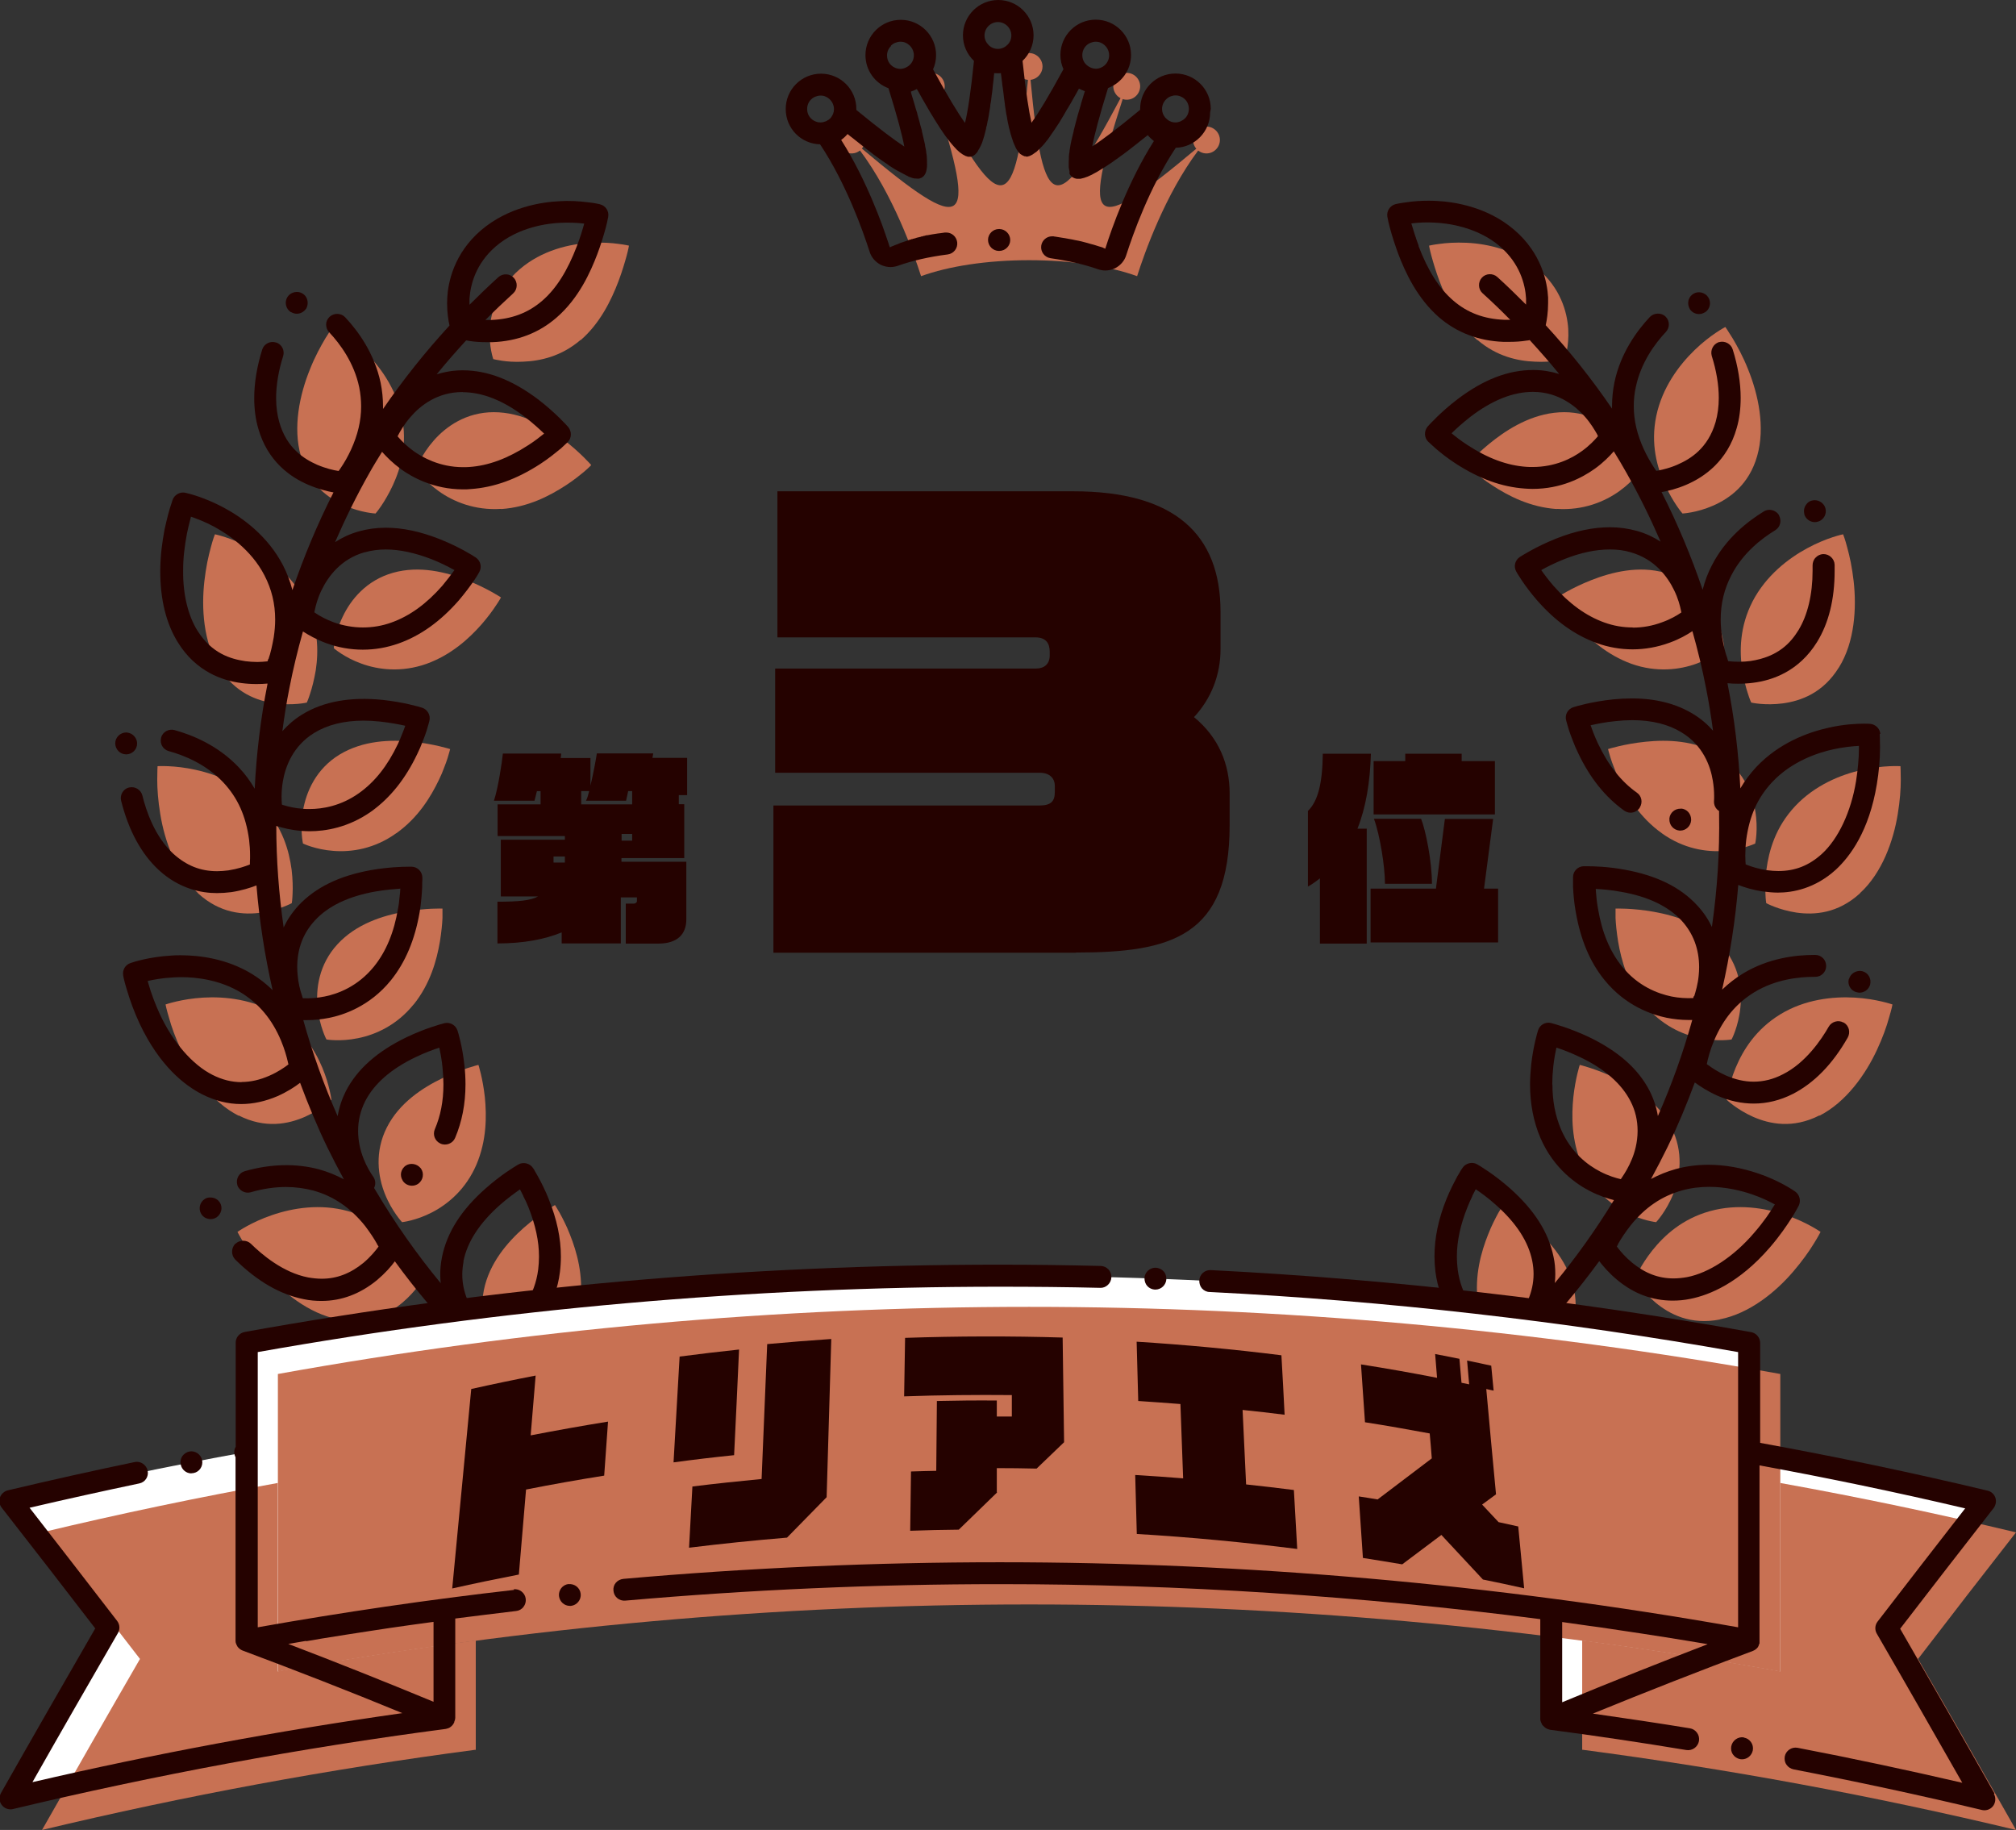 <?xml version="1.0" encoding="UTF-8"?><svg id="_イヤー_2" xmlns="http://www.w3.org/2000/svg" viewBox="0 0 126.16 114.5"><rect x="0" y="0" width="126.16" height="114.5" fill="#333333" stroke="none"/><defs><style>.cls-1{fill:#fff;}.cls-2{fill:#250200;}.cls-3{fill:#c87153;}</style></defs><g id="_ザイン"><g><g><path class="cls-2" d="M42.48,49.76v.56h.34v3.37h-3.93v.23h4.06v3.6c0,.94-.56,1.52-1.76,1.52h-2.03v-2.5h.48c.14,0,.22-.08,.22-.15v-.24h-1.01v2.88h-3.7v-.69c-1.05,.43-2.37,.69-4.02,.69v-2.61c1.35,0,2.09-.08,2.54-.33h-2.33v-3.55h4.01v-.23h-4.21v-1.98h2.69v-.83h-.23l-.15,.6h-2.54c.27-.8,.51-2.46,.56-2.95h3.65l-.03,.28h1.86v1.73c.19-.79,.36-1.73,.4-2.02h3.53l-.05,.28h2.17v2.33h-.52Zm-7.13,3.83h-.71v.38h.71v-.38Zm4.22-4.09h-.26l-.13,.6h-2.51c.08-.14,.14-.36,.2-.6h-.5v.83h3.19v-.83Zm-.01,2.68h-.66v.42h.66v-.42Z"/><path class="cls-2" d="M67.31,59.61h-18.91v-9.21h16.65c.74,0,.96-.28,.96-.85v-.39c0-.39-.25-.81-.96-.81h-16.54v-6.52h16.33c.5,0,.85-.28,.85-.81v-.25c0-.53-.25-.89-.89-.89h-16.15v-9.14h18.52c6.34,0,9.21,2.69,9.21,7.54v2.34c0,1.59-.57,3.08-1.66,4.25,1.56,1.28,2.23,2.97,2.23,4.78v1.98c0,6.98-3.65,7.97-9.63,7.97Z"/><path class="cls-2" d="M84.94,51.85h.59v7.19h-2.93v-4.08c-.23,.18-.47,.36-.75,.51v-4.73c.61-.59,.91-1.68,.93-3.58h3.01c-.05,1.79-.31,3.35-.84,4.69Zm.83,7.12v-3.37h4.09l.56-4.36h3.02l-.57,4.36h.88v3.37h-7.99Zm.19-8.01v-3.34h1.98v-.46h3.53v.46h2.08v3.34h-7.59Zm.71,4.34c0-1.07-.31-3.04-.69-4.07h2.95c.29,.73,.68,2.65,.68,4.07h-2.93Z"/></g><g><g><g><path class="cls-3" d="M92.45,21.28c-1.2-1.04-1.91-2.48-2.37-3.7-.23-.61-.39-1.16-.5-1.56-.11-.4-.15-.65-.15-.65,0,0,.24-.06,.66-.11,.41-.06,1-.1,1.68-.07,1.36,.06,3.12,.47,4.5,1.66,1.38,1.19,1.8,2.65,1.87,3.74,.06,1.11-.22,1.88-.22,1.88,0,0-.2,.05-.53,.1-.33,.05-.8,.09-1.33,.06-1.08-.04-2.4-.33-3.6-1.36Z"/><g><path class="cls-3" d="M92.48,81.45c-.21-1.64,.21-3.12,.65-4.22,.11-.28,.22-.53,.33-.75,.11-.22,.21-.42,.3-.58l.22-.37,.08-.13s.91,.51,1.94,1.41c1.03,.91,2.17,2.22,2.51,3.91,.34,1.7-.3,3.11-1.02,4.05-.36,.47-.74,.82-1.02,1.06-.29,.23-.48,.35-.48,.35,0,0-.81-.32-1.63-1.09-.83-.77-1.65-1.98-1.86-3.62Z"/><path class="cls-3" d="M98.18,93.1c1.86,.15,3.81-.69,5.23-1.63,.71-.47,1.29-.94,1.69-1.31,.4-.36,.63-.61,.63-.61,0,0-.66-.82-1.79-1.6-1.13-.79-2.72-1.53-4.51-1.54-1.8-.01-3.16,.68-4.14,1.38-.49,.34-.87,.71-1.13,.97-.26,.27-.4,.45-.4,.45,0,0,.21,.85,.85,1.78,.64,.92,1.72,1.95,3.58,2.1Z"/></g><g><path class="cls-3" d="M98.99,72.88c-.65-1.52-.65-3.06-.53-4.24,.13-1.18,.4-2.01,.4-2.01,0,0,1.01,.24,2.25,.83,1.23,.59,2.7,1.54,3.48,3.08,.78,1.54,.56,3.07,.12,4.17-.22,.55-.49,.99-.7,1.29-.21,.3-.37,.47-.37,.47,0,0-.87-.09-1.87-.61-1.01-.52-2.12-1.45-2.78-2.98Z"/><path class="cls-3" d="M107.63,82.55c1.84-.36,3.49-1.7,4.59-2.99,.55-.64,.99-1.26,1.27-1.72,.29-.46,.44-.76,.44-.76,0,0-.86-.61-2.16-1.05-1.3-.45-3.03-.73-4.76-.25-1.73,.48-2.86,1.52-3.61,2.46-.37,.47-.65,.91-.82,1.24-.18,.33-.27,.54-.27,.54,0,0,.44,.76,1.3,1.49,.87,.72,2.18,1.41,4.02,1.05Z"/></g><g><path class="cls-3" d="M102.91,62.86c-1.04-1.29-1.45-2.77-1.65-3.95-.05-.29-.08-.57-.11-.82-.03-.25-.04-.47-.05-.65v-.59s1.04-.04,2.39,.2c1.35,.24,3.01,.76,4.18,2.03,1.17,1.27,1.37,2.81,1.24,3.98-.06,.59-.2,1.09-.32,1.43-.12,.35-.23,.55-.23,.55,0,0-.86,.15-1.97-.08-1.11-.22-2.44-.82-3.48-2.11Z"/><path class="cls-3" d="M113.86,69.81c1.67-.85,2.89-2.59,3.6-4.12,.36-.77,.61-1.48,.75-2,.16-.52,.22-.84,.22-.84,0,0-.99-.35-2.36-.43-1.37-.08-3.12,.11-4.65,1.04-1.53,.93-2.34,2.24-2.8,3.34-.46,1.1-.57,2.01-.57,2.01,0,0,.63,.61,1.66,1.07,1.03,.45,2.48,.76,4.15-.09Z"/></g><g><path class="cls-3" d="M103.99,52.13c-1.35-.96-2.15-2.27-2.66-3.34-.13-.27-.24-.52-.32-.75-.09-.23-.17-.44-.22-.61l-.12-.41-.04-.15s.99-.32,2.35-.46c1.36-.14,3.1-.09,4.58,.81,1.47,.9,2.08,2.33,2.28,3.5,.2,1.17,0,2.06,0,2.06,0,0-.79,.38-1.92,.46-1.13,.09-2.57-.13-3.92-1.1Z"/><path class="cls-3" d="M116.4,55.88c1.38-1.26,2.09-3.27,2.36-4.94,.14-.84,.19-1.59,.19-2.13,0-.54-.02-.87-.02-.87,0,0-1.05-.07-2.39,.23-1.34,.29-2.97,.96-4.2,2.27-1.23,1.31-1.64,2.78-1.8,3.98-.07,.59-.08,1.12-.06,1.49,.01,.37,.05,.6,.05,.6,0,0,.77,.42,1.89,.59,1.12,.16,2.59,.06,3.97-1.2Z"/></g><g><path class="cls-3" d="M102.11,41.54c-1.56-.56-2.69-1.6-3.47-2.49-.39-.45-.69-.86-.89-1.17-.21-.3-.31-.5-.31-.5,0,0,.87-.58,2.14-1.08,1.27-.5,2.96-.93,4.62-.46,1.66,.47,2.64,1.68,3.14,2.74,.26,.53,.4,1.03,.47,1.39,.08,.36,.09,.59,.09,.59,0,0-.66,.58-1.72,.96-1.06,.39-2.51,.57-4.07,.02Z"/><path class="cls-3" d="M115.08,41.76c.99-1.59,1.11-3.72,.92-5.4-.05-.42-.11-.82-.18-1.17-.07-.35-.15-.67-.22-.93-.07-.26-.13-.47-.18-.61l-.08-.22s-1.03,.21-2.24,.87c-1.21,.65-2.59,1.73-3.42,3.32-.82,1.59-.83,3.13-.65,4.32,.1,.59,.23,1.09,.35,1.45,.11,.36,.21,.57,.21,.57,0,0,.86,.2,1.98,.05,1.11-.15,2.51-.64,3.5-2.24Z"/></g><g><path class="cls-3" d="M97.42,31.85c-1.66-.11-3.02-.82-4.02-1.47-.5-.32-.9-.65-1.18-.88-.28-.24-.43-.4-.43-.4,0,0,.68-.79,1.77-1.62,1.09-.83,2.6-1.69,4.33-1.69,1.73,0,3,.9,3.77,1.79,.78,.89,1.08,1.75,1.08,1.75,0,0-.47,.73-1.39,1.39-.91,.66-2.27,1.23-3.92,1.12Z"/><path class="cls-3" d="M109.96,28.54c.52-1.8,.07-3.87-.57-5.44-.31-.79-.68-1.45-.95-1.91-.28-.46-.47-.73-.47-.73,0,0-.93,.48-1.92,1.44-.99,.96-2.03,2.36-2.4,4.12-.37,1.76,.05,3.24,.55,4.33,.25,.54,.52,.99,.73,1.3,.21,.31,.36,.48,.36,.48,0,0,.88-.04,1.91-.49,1.03-.45,2.25-1.31,2.76-3.1Z"/></g></g><g><path class="cls-3" d="M36.34,21.28c1.2-1.04,1.91-2.48,2.37-3.7,.23-.61,.39-1.16,.5-1.56,.11-.4,.15-.65,.15-.65,0,0-.24-.06-.66-.11-.41-.06-1-.1-1.68-.07-1.36,.06-3.12,.47-4.5,1.66-1.38,1.19-1.8,2.65-1.87,3.74-.06,1.11,.22,1.88,.22,1.88,0,0,.2,.05,.53,.1,.33,.05,.8,.09,1.33,.06,1.08-.04,2.4-.33,3.6-1.36Z"/><g><path class="cls-3" d="M36.31,81.45c.21-1.64-.21-3.12-.65-4.22-.11-.28-.22-.53-.33-.75-.11-.22-.21-.42-.3-.58l-.22-.37-.08-.13s-.91,.51-1.94,1.41c-1.03,.91-2.17,2.22-2.51,3.91-.34,1.7,.3,3.11,1.02,4.05,.36,.47,.74,.82,1.02,1.06,.29,.23,.48,.35,.48,.35,0,0,.81-.32,1.63-1.09,.83-.77,1.65-1.98,1.86-3.62Z"/><path class="cls-3" d="M30.62,93.1c-1.86,.15-3.81-.69-5.23-1.63-.71-.47-1.29-.94-1.69-1.31-.4-.36-.63-.61-.63-.61,0,0,.66-.82,1.79-1.6,1.13-.79,2.72-1.53,4.51-1.54,1.8-.01,3.16,.68,4.14,1.38,.49,.34,.87,.71,1.13,.97,.26,.27,.4,.45,.4,.45,0,0-.21,.85-.85,1.78-.64,.92-1.72,1.95-3.58,2.1Z"/></g><g><path class="cls-3" d="M29.81,72.88c.65-1.52,.65-3.06,.53-4.24-.13-1.18-.4-2.01-.4-2.01,0,0-1.01,.24-2.25,.83-1.23,.59-2.7,1.54-3.48,3.08-.78,1.54-.56,3.07-.12,4.17,.22,.55,.49,.99,.7,1.29,.21,.3,.37,.47,.37,.47,0,0,.87-.09,1.87-.61,1.01-.52,2.12-1.45,2.78-2.98Z"/><path class="cls-3" d="M21.16,82.55c-1.84-.36-3.49-1.7-4.59-2.99-.55-.64-.99-1.26-1.27-1.72-.29-.46-.44-.76-.44-.76,0,0,.86-.61,2.16-1.05,1.3-.45,3.03-.73,4.76-.25,1.73,.48,2.86,1.52,3.61,2.46,.37,.47,.65,.91,.82,1.24,.18,.33,.27,.54,.27,.54,0,0-.44,.76-1.3,1.49-.87,.72-2.18,1.41-4.02,1.05Z"/></g><g><path class="cls-3" d="M25.88,62.86c1.04-1.29,1.45-2.77,1.65-3.95,.05-.29,.08-.57,.11-.82,.03-.25,.04-.47,.05-.65v-.59s-1.04-.04-2.39,.2c-1.35,.24-3.01,.76-4.18,2.03-1.17,1.27-1.37,2.81-1.24,3.98,.06,.59,.2,1.09,.32,1.43,.12,.35,.23,.55,.23,.55,0,0,.86,.15,1.97-.08,1.11-.22,2.44-.82,3.48-2.11Z"/><path class="cls-3" d="M14.93,69.81c-1.67-.85-2.89-2.59-3.6-4.12-.36-.77-.61-1.48-.75-2-.16-.52-.22-.84-.22-.84,0,0,.99-.35,2.36-.43,1.37-.08,3.12,.11,4.65,1.04,1.53,.93,2.34,2.24,2.8,3.34,.46,1.1,.57,2.01,.57,2.01,0,0-.63,.61-1.66,1.07-1.03,.45-2.48,.76-4.15-.09Z"/></g><g><path class="cls-3" d="M24.81,52.13c1.35-.96,2.15-2.27,2.66-3.34,.13-.27,.24-.52,.32-.75,.09-.23,.17-.44,.22-.61l.12-.41,.04-.15s-.99-.32-2.35-.46c-1.36-.14-3.1-.09-4.58,.81-1.47,.9-2.08,2.33-2.28,3.5-.2,1.17,0,2.06,0,2.06,0,0,.79,.38,1.91,.46,1.13,.09,2.57-.13,3.92-1.1Z"/><path class="cls-3" d="M12.39,55.88c-1.38-1.26-2.09-3.27-2.36-4.94-.14-.84-.19-1.59-.19-2.13,0-.54,.02-.87,.02-.87,0,0,1.05-.07,2.39,.23,1.34,.29,2.97,.96,4.2,2.27,1.23,1.31,1.64,2.78,1.8,3.98,.07,.59,.08,1.12,.06,1.49-.01,.37-.05,.6-.05,.6,0,0-.77,.42-1.89,.59-1.12,.16-2.59,.06-3.97-1.2Z"/></g><g><path class="cls-3" d="M26.68,41.54c1.56-.56,2.69-1.6,3.47-2.49,.39-.45,.69-.86,.89-1.17,.21-.3,.31-.5,.31-.5,0,0-.87-.58-2.14-1.08-1.27-.5-2.96-.93-4.62-.46-1.66,.47-2.64,1.68-3.14,2.74-.26,.53-.4,1.03-.47,1.39-.08,.36-.09,.59-.09,.59,0,0,.66,.58,1.72,.96,1.06,.39,2.51,.57,4.07,.02Z"/><path class="cls-3" d="M13.71,41.76c-.99-1.59-1.11-3.72-.92-5.4,.05-.42,.11-.82,.18-1.17,.07-.35,.15-.67,.22-.93,.07-.26,.13-.47,.18-.61l.08-.22s1.03,.21,2.24,.87c1.21,.65,2.59,1.73,3.42,3.32,.82,1.59,.83,3.13,.65,4.32-.1,.59-.23,1.09-.35,1.45-.11,.36-.21,.57-.21,.57,0,0-.86,.2-1.98,.05-1.11-.15-2.51-.64-3.5-2.24Z"/></g><g><path class="cls-3" d="M31.37,31.85c1.66-.11,3.02-.82,4.02-1.47,.5-.32,.9-.65,1.18-.88,.28-.24,.43-.4,.43-.4,0,0-.68-.79-1.77-1.62-1.09-.83-2.6-1.69-4.33-1.69-1.73,0-3,.9-3.77,1.79-.78,.89-1.08,1.75-1.08,1.75,0,0,.47,.73,1.39,1.39,.91,.66,2.27,1.23,3.92,1.12Z"/><path class="cls-3" d="M18.83,28.54c-.52-1.8-.07-3.87,.57-5.44,.31-.79,.68-1.45,.95-1.91,.28-.46,.47-.73,.47-.73,0,0,.93,.48,1.92,1.44,.99,.96,2.03,2.36,2.4,4.12,.37,1.76-.05,3.24-.55,4.33-.25,.54-.52,.99-.73,1.3-.21,.31-.36,.48-.36,.48,0,0-.88-.04-1.91-.49-1.03-.45-2.25-1.31-2.76-3.1Z"/></g></g></g><g><path class="cls-2" d="M115.7,61.25c-.1,.36,.11,.73,.47,.83h.02c.06,.02,.12,.03,.18,.03,.31,0,.58-.21,.66-.5h0c.1-.37-.12-.75-.48-.84-.14-.04-.29-.02-.42,.03-.2,.08-.36,.24-.42,.46Z"/><path class="cls-2" d="M105.19,50.6c-.37-.02-.68,.25-.72,.6,0,.01,0,.03,0,.04-.02,.38,.26,.7,.64,.73h.04c.36,0,.66-.29,.68-.65,0-.01,0-.03,0-.04,0-.17-.06-.33-.17-.46-.12-.14-.29-.22-.47-.23Z"/><path class="cls-2" d="M117.67,45.93c-.02-.34-.3-.61-.64-.64-.04,0-.17-.01-.36-.01-.5,0-1.3,.04-2.22,.25-1.28,.28-3.11,.94-4.55,2.47-.38,.41-.71,.85-.99,1.33-.11-2.2-.37-4.39-.8-6.55v-.03c.19,.02,.42,.03,.68,.03,.32,0,.63-.02,.93-.06,1.2-.15,2.86-.72,3.99-2.55,.73-1.18,1.1-2.68,1.1-4.44,0-.13,0-.26,0-.39-.01-.38-.34-.68-.71-.67h-.02c-.17,.01-.34,.09-.46,.22-.13,.13-.19,.31-.19,.49,0,.13,0,.24,0,.34,0,1.47-.31,2.78-.89,3.72-.47,.76-1.25,1.66-3,1.92-.45,.06-.94,.06-1.39,.01-.02-.05-.03-.1-.05-.15v-.02c-.13-.33-.24-.81-.33-1.32-.06-.39-.09-.76-.09-1.12,0-1,.22-1.91,.67-2.77,.71-1.38,1.88-2.29,2.74-2.81,.16-.1,.27-.25,.31-.43,.04-.17,.01-.34-.07-.5v-.02c-.2-.32-.64-.43-.95-.23-1,.61-2.38,1.68-3.24,3.35-.26,.49-.45,1.01-.59,1.55-.71-2.08-1.56-4.12-2.57-6.11,.4-.07,.95-.2,1.55-.46,1.12-.48,2.57-1.48,3.15-3.54,.17-.58,.25-1.22,.25-1.89,0-.96-.17-1.99-.5-3.04-.11-.35-.5-.56-.86-.45h-.02c-.17,.07-.3,.18-.38,.34-.08,.16-.1,.34-.05,.52h0c.29,.91,.44,1.82,.44,2.63,0,.54-.07,1.05-.2,1.51-.48,1.65-1.58,2.31-2.38,2.66-.47,.21-.91,.31-1.2,.37-.05,0-.09,.02-.13,.02-.03-.04-.07-.09-.1-.14-.26-.39-.49-.8-.68-1.21-.42-.92-.63-1.8-.63-2.7,0-.4,.04-.81,.13-1.2,.32-1.53,1.2-2.72,1.88-3.44,.25-.27,.25-.69-.01-.95,0,0-.01-.01-.02-.02-.26-.25-.72-.23-.97,.03-.8,.85-1.84,2.26-2.22,4.1-.1,.49-.15,.99-.15,1.48,0,.05,0,.1,0,.16-1.26-1.85-2.65-3.59-4.15-5.22,.07-.32,.15-.8,.15-1.39,0-.12,0-.24,0-.34-.05-.95-.4-2.76-2.11-4.23-1.71-1.47-3.81-1.77-4.91-1.82-.16-.01-.33-.01-.51-.01-.44,0-.87,.03-1.29,.09-.46,.06-.72,.12-.72,.12-.35,.09-.58,.43-.52,.79h0c.04,.21,.09,.45,.16,.7,.15,.56,.33,1.1,.52,1.62,.43,1.13,1.17,2.77,2.56,3.98h0c1.11,.95,2.46,1.47,4.02,1.53,.12,0,.24,0,.35,0,.37,0,.75-.02,1.11-.08,.07,0,.13-.02,.19-.03,.63,.69,1.25,1.39,1.84,2.12-.48-.15-1.02-.25-1.62-.25-1.57,0-3.12,.6-4.74,1.83-1.05,.8-1.74,1.57-1.87,1.71h0c-.23,.28-.22,.69,.03,.94,0,0,.18,.17,.47,.43h0c.33,.28,.74,.61,1.25,.94,1.48,.96,2.89,1.47,4.34,1.57,.16,.01,.32,.02,.48,.02,1.78,0,3.09-.69,3.89-1.26,.53-.38,.92-.78,1.19-1.09,.27,.44,.53,.87,.78,1.32,.8,1.41,1.51,2.86,2.15,4.33-.42-.27-.91-.51-1.48-.67-.54-.15-1.11-.23-1.69-.23-1.05,0-2.16,.23-3.37,.71-1.28,.51-2.17,1.09-2.27,1.15-.3,.2-.4,.58-.23,.9,.02,.04,.14,.25,.35,.56,.24,.36,.56,.79,.94,1.23h0c1.16,1.33,2.39,2.2,3.76,2.7h0c.73,.26,1.48,.39,2.24,.39s1.56-.14,2.29-.41c.62-.22,1.11-.5,1.45-.73,.33,1.17,.62,2.36,.85,3.55,.18,.89,.32,1.79,.44,2.68-.33-.38-.74-.74-1.25-1.05-1.05-.64-2.34-.97-3.82-.97-.38,0-.77,.02-1.18,.06-1.33,.14-2.31,.43-2.49,.49h0c-.35,.11-.55,.48-.45,.83,0,0,.01,.05,.04,.15l.13,.44c.07,.21,.15,.44,.24,.66h0c.11,.29,.22,.55,.34,.79,.75,1.58,1.7,2.75,2.88,3.6,.12,.08,.25,.13,.4,.13,.22,0,.43-.11,.56-.29,0-.01,.01-.02,.02-.04,.19-.31,.12-.71-.18-.92-.99-.7-1.79-1.71-2.44-3.08-.1-.22-.2-.44-.3-.7h0c-.06-.16-.11-.3-.16-.44,.36-.08,.92-.2,1.56-.26,.36-.04,.71-.06,1.04-.06h0c1.23,0,2.27,.26,3.1,.77,1.33,.81,1.8,2.09,1.95,3.03,.05,.31,.08,.63,.08,.95,0,.11,0,.22-.01,.32-.01,.18,.05,.36,.17,.49,.04,.05,.09,.09,.15,.12,0,.06,0,.12,0,.18,.04,2.36-.11,4.73-.45,7.08-.22-.46-.51-.91-.92-1.35-1.06-1.15-2.56-1.88-4.57-2.24-1.05-.19-1.92-.21-2.34-.21h-.2c-.36,.01-.66,.31-.66,.68,0,0,0,.05,0,.15v.03c0,.09,0,.22,0,.39v.05c.01,.22,.03,.46,.05,.69,.03,.32,.07,.6,.12,.87,.3,1.73,.88,3.13,1.8,4.26,1.33,1.64,3,2.18,3.88,2.36,.45,.09,.91,.14,1.38,.14,.08,0,.15,0,.23,0-.57,2.05-1.29,4.06-2.15,6.01-.09-.54-.26-1.06-.51-1.56-.71-1.39-1.96-2.49-3.8-3.38-1.21-.57-2.19-.83-2.38-.88h0c-.34-.09-.71,.12-.81,.46h0c-.05,.16-.3,1-.43,2.15-.04,.42-.07,.83-.07,1.23,0,1.22,.22,2.35,.65,3.35h0c.83,1.94,2.3,2.92,3.09,3.32,.58,.3,1.11,.47,1.51,.57-1.11,1.81-2.34,3.55-3.7,5.19,.02-.18,.03-.38,.03-.57,0-.36-.03-.72-.11-1.07-.31-1.53-1.2-2.93-2.73-4.29-1.03-.91-1.95-1.44-2.05-1.5-.31-.18-.73-.07-.92,.23,0,0-.03,.04-.09,.13l-.08,.14c-.04,.07-.09,.16-.15,.25h0c-.11,.21-.22,.42-.32,.62-.13,.26-.25,.54-.36,.8-.51,1.27-.75,2.44-.75,3.58,0,.33,.02,.65,.06,.98,.27,2.09,1.42,3.43,2.08,4.04,.47,.44,.94,.75,1.29,.95-2.98,2.76-6.29,5.09-9.88,6.95-4.27,2.22-8.86,3.73-13.65,4.49-.37,.06-.63,.41-.57,.79,.05,.34,.35,.58,.68,.58,.04,0,.07,0,.11,0,4.94-.78,9.67-2.33,14.07-4.62,2.6-1.34,5.05-2.93,7.35-4.74,.15,.38,.39,.89,.76,1.43,.68,1,1.95,2.23,4.09,2.4,.16,.01,.33,.02,.5,.02,2.06,0,3.95-.96,5.16-1.76,.65-.43,1.27-.91,1.78-1.38,.33-.3,.55-.53,.66-.63h0c.23-.25,.25-.64,.03-.91h0c-.18-.23-.84-.99-1.93-1.74-1.08-.75-2.8-1.64-4.9-1.67h-.07c-.53,0-1.06,.06-1.57,.18l.03-.03c1.54-1.58,2.94-3.26,4.23-5.02,.25,.32,.61,.75,1.12,1.17,1.04,.87,2.21,1.3,3.47,1.3h0c.36,0,.73-.03,1.11-.11h0c1.21-.24,3.06-1,4.98-3.22,.63-.73,1.07-1.39,1.34-1.81h0c.26-.41,.41-.7,.47-.81h0c.14-.31,.05-.67-.22-.87-.16-.11-1.03-.7-2.33-1.14-1.04-.35-2.08-.54-3.1-.54-.72,0-1.41,.09-2.06,.27-.54,.15-1.05,.36-1.54,.62,.36-.66,.7-1.32,1.03-1.99,.64-1.32,1.2-2.67,1.71-4.05,.33,.24,.8,.55,1.4,.82,.77,.34,1.54,.5,2.29,.5h0c.83,0,1.65-.2,2.44-.6,1.33-.68,2.49-1.86,3.44-3.53,.09-.16,.11-.34,.07-.52-.05-.18-.16-.33-.32-.42h-.02c-.31-.18-.74-.06-.92,.26-.46,.81-1.45,2.27-2.87,2.98-.6,.31-1.2,.46-1.83,.46-.57,0-1.14-.13-1.74-.39-.47-.21-.85-.46-1.08-.63-.04-.03-.08-.05-.11-.08,.07-.35,.21-.89,.46-1.48,.57-1.35,1.39-2.33,2.52-3.02,1.3-.79,2.75-.96,3.73-.96h.08c.37,0,.67-.29,.68-.66,0,0,0-.02,0-.02,0-.19-.07-.36-.2-.49-.13-.13-.3-.2-.48-.2-.02,0-.05,0-.07,0-1.16,0-2.87,.2-4.45,1.16-.48,.29-.91,.63-1.31,1.01,.49-2.16,.83-4.35,1.01-6.55,.38,.15,.91,.32,1.56,.41,.32,.04,.61,.07,.92,.07,.93,0,2.32-.25,3.62-1.43h0c.91-.84,2.09-2.44,2.57-5.34,.13-.77,.2-1.57,.2-2.24v-.16c0-.47-.02-.75-.02-.76Zm-10.72,28.33c1.08,0,2.04,.25,2.66,.46,.63,.21,1.14,.47,1.46,.64-.03,.05-.06,.1-.09,.14h0c-.19,.32-.6,.94-1.21,1.64-1.26,1.48-2.83,2.51-4.2,2.77h0c-.29,.05-.57,.08-.84,.08-.95,0-1.78-.32-2.6-.99-.4-.33-.69-.67-.87-.9-.03-.04-.06-.08-.08-.11,.02-.04,.05-.09,.08-.14v-.02c.18-.32,.45-.73,.77-1.14h0c.91-1.14,1.97-1.86,3.25-2.21,.53-.15,1.11-.22,1.7-.22Zm-9.81-6.41c0-.35,.02-.71,.06-1.08,.05-.51,.14-.94,.2-1.22,.35,.11,.88,.31,1.47,.59,1.54,.73,2.61,1.67,3.17,2.77,.3,.58,.44,1.2,.44,1.85,0,.73-.19,1.36-.35,1.75-.2,.5-.45,.9-.62,1.15h0s-.05,.08-.08,.12c-.31-.07-.78-.21-1.28-.47-.78-.4-1.83-1.18-2.46-2.64h0c-.36-.85-.54-1.77-.54-2.82Zm.3,17.31h.03c1.84,.01,3.38,.9,4.13,1.42,.54,.37,.96,.76,1.22,1.01-.04,.04-.08,.08-.13,.12-.26,.24-.81,.72-1.61,1.24-2.08,1.38-3.76,1.53-4.38,1.53h-.02c-.14,0-.27,0-.39-.01-1.69-.15-2.53-1.04-3.07-1.81-.29-.43-.48-.83-.59-1.1-.02-.05-.03-.09-.05-.13,.03-.03,.07-.08,.11-.12,.28-.27,.61-.59,1.04-.9h.01c1.17-.85,2.37-1.26,3.68-1.26h.01Zm-6.22-5.74h0c-.03-.26-.05-.53-.05-.8,0-.97,.22-1.98,.66-3.08,.09-.24,.2-.47,.31-.7v-.02c.07-.14,.14-.28,.21-.41,.31,.21,.77,.54,1.25,.97,1.28,1.13,2.05,2.31,2.29,3.53,.05,.26,.08,.53,.08,.8,0,1.18-.53,2.12-.97,2.69h0c-.3,.41-.63,.7-.91,.94-.04,.03-.08,.06-.11,.09-.28-.15-.69-.42-1.11-.8-.53-.49-1.44-1.56-1.65-3.21Zm19.36-24.97c-.52-.08-.94-.21-1.22-.32-.04-.02-.09-.03-.12-.05,0-.05,0-.11-.01-.16v-.02c0-.1-.01-.23-.01-.37,0-.33,.02-.67,.06-1,.2-1.48,.71-2.62,1.62-3.59,1.25-1.34,2.95-1.87,3.85-2.06,.64-.14,1.21-.19,1.58-.21v.02s0,.05,0,.07v.09c0,.59-.07,1.33-.18,2.03-.31,1.91-1.11,3.61-2.14,4.55-.81,.73-1.67,1.07-2.72,1.07-.23,0-.46-.02-.7-.05Zm-8.4-15.19c-.6,0-1.2-.1-1.78-.31h0c-1.14-.41-2.18-1.16-3.18-2.29-.3-.35-.57-.7-.77-.99,.32-.18,.83-.44,1.43-.68,1.03-.41,1.99-.61,2.86-.61h0c.47,0,.9,.05,1.32,.18,1.5,.43,2.3,1.53,2.71,2.38,.24,.49,.36,.95,.42,1.24h0c.01,.06,.02,.1,.03,.14-.26,.18-.68,.43-1.22,.62-.59,.22-1.2,.33-1.82,.33h0Zm-3.18-11.04c-.63,.46-1.68,1-3.09,1-.13,0-.26,0-.38-.01-1.21-.08-2.42-.53-3.69-1.36-.42-.27-.75-.53-1-.74,.26-.26,.68-.64,1.19-1.04,1.35-1.03,2.66-1.55,3.89-1.55h.02c1.65,0,2.74,.98,3.25,1.56,.36,.41,.6,.82,.75,1.08,.02,.04,.04,.09,.06,.13-.2,.24-.54,.6-1,.93Zm-10.22-12.84c-.21-.57-.36-1.07-.46-1.4,.48-.06,.96-.08,1.46-.05,.75,.03,2.65,.25,4.09,1.49,1.24,1.07,1.58,2.37,1.63,3.26,0,.1,0,.19,0,.27,0,.04,0,.07,0,.11-.59-.59-1.18-1.17-1.8-1.73-.28-.25-.72-.23-.97,.05-.25,.28-.23,.72,.05,.97,.59,.53,1.17,1.09,1.73,1.66-.12,0-.24,0-.37,0-1.27-.05-2.31-.44-3.19-1.2-.88-.75-1.59-1.87-2.18-3.42Zm17.22,46.94s-.03,.09-.04,.13c-.44,.02-.92-.01-1.36-.1-.86-.18-2.09-.64-3.09-1.87h0c-.76-.94-1.26-2.13-1.51-3.63-.04-.24-.08-.48-.1-.76h0c-.02-.17-.03-.33-.04-.47,.37,.02,.94,.06,1.58,.18,1.68,.29,2.96,.9,3.8,1.81,.72,.79,1.09,1.77,1.09,2.91,0,.17-.01,.35-.03,.54-.05,.53-.19,.99-.28,1.28h0Z"/><path class="cls-2" d="M112.91,32.18c.09,.29,.36,.49,.66,.49,.06,0,.12-.01,.18-.03h.02c.36-.11,.57-.49,.46-.85-.1-.35-.49-.57-.85-.47-.15,.04-.27,.13-.35,.25-.13,.17-.17,.39-.11,.61Z"/><path class="cls-2" d="M105.74,19.33c.13,.2,.34,.32,.58,.32,.12,0,.24-.03,.35-.1,0,0,.01,0,.02,0,.32-.2,.42-.63,.21-.95h0c-.2-.31-.64-.41-.94-.21-.12,.08-.22,.19-.27,.33-.01,.03-.03,.07-.03,.1-.04,.18,0,.36,.09,.52Z"/><path class="cls-2" d="M25.39,72.93h0c-.15,.11-.25,.26-.29,.44-.03,.17,0,.33,.09,.48,0,.01,.01,.03,.02,.04,.13,.19,.34,.3,.57,.3,.14,0,.27-.04,.39-.12,.31-.22,.39-.65,.17-.96,0-.01-.02-.02-.03-.03-.22-.27-.64-.34-.93-.14Z"/><path class="cls-2" d="M13.76,75.25h0c-.11-.19-.31-.3-.52-.32-.14-.01-.29,0-.41,.08-.33,.2-.43,.62-.24,.94,.12,.21,.35,.33,.59,.33,.12,0,.24-.03,.35-.1h.01c.31-.21,.42-.62,.22-.94Z"/><path class="cls-2" d="M8.58,46.53c0-.23-.11-.42-.27-.55-.11-.09-.26-.14-.41-.15h0c-.37,0-.68,.3-.69,.67h0c0,.38,.3,.7,.68,.7h.01c.37,0,.68-.3,.68-.68Z"/><path class="cls-2" d="M19.15,19.33h0c.12-.2,.13-.43,.06-.63-.05-.13-.14-.25-.27-.33-.31-.2-.75-.1-.95,.21h0c-.1,.16-.13,.34-.09,.52,.04,.18,.15,.33,.3,.43,0,0,.01,0,.02,0,.11,.06,.22,.1,.35,.1,.24,0,.45-.12,.58-.31Z"/><path class="cls-2" d="M55.21,96.02c-4.79-.76-9.39-2.26-13.66-4.49-3.59-1.86-6.9-4.19-9.88-6.95,.35-.2,.82-.51,1.3-.95,.66-.61,1.81-1.95,2.07-4.04,.04-.32,.06-.64,.06-.97,0-1.15-.25-2.32-.76-3.59-.1-.26-.22-.53-.35-.79-.1-.21-.21-.42-.32-.62h0c-.09-.17-.17-.29-.22-.38v-.02c-.07-.09-.09-.13-.09-.13-.19-.3-.61-.41-.92-.23h0c-.24,.14-1.09,.65-2.05,1.5-1.53,1.35-2.42,2.76-2.73,4.29-.07,.36-.11,.72-.11,1.07,0,.2,.01,.39,.03,.57-1.51-1.83-2.87-3.77-4.08-5.81-.03-.05-.06-.1-.09-.15,.11-.22,.1-.48-.05-.7-.17-.24-.41-.63-.6-1.11-.23-.57-.35-1.18-.35-1.76,0-.65,.15-1.27,.44-1.85,.56-1.1,1.62-2.03,3.17-2.77,.58-.28,1.12-.47,1.47-.59,.09,.4,.16,.81,.2,1.22,.04,.39,.06,.74,.06,1.08,0,1.05-.18,1.97-.54,2.81-.14,.33,0,.72,.33,.88,.01,0,.02,.01,.04,.02,.34,.15,.76-.02,.9-.36h0c.43-1.01,.65-2.13,.65-3.35,0-.39-.02-.79-.07-1.22-.13-1.21-.4-2.06-.43-2.15-.11-.34-.47-.54-.81-.46h-.01c-.26,.07-1.22,.33-2.37,.88-1.84,.89-3.09,2-3.8,3.38-.25,.5-.42,1.02-.51,1.56-.86-1.95-1.58-3.96-2.15-6.01,.07,0,.14,0,.22,0,.47,0,.93-.05,1.38-.14,.88-.17,2.55-.71,3.88-2.35h0c.91-1.13,1.5-2.53,1.8-4.26,.05-.27,.08-.54,.11-.87,.02-.24,.04-.47,.05-.69v-.16c0-.11,0-.21,.01-.28v-.02c0-.09,0-.14,0-.15,0-.37-.3-.67-.66-.68h-.01s-.09,0-.19,0c-.43,0-1.3,.03-2.34,.21-2.01,.36-3.5,1.09-4.57,2.24-.4,.44-.7,.9-.91,1.35-.3-2.11-.46-4.23-.46-6.35,.39,.12,.93,.26,1.59,.31,.17,.01,.33,.02,.5,.02h0c.97,0,2.42-.22,3.86-1.24h0c1.18-.85,2.13-2.03,2.88-3.61,.12-.24,.23-.5,.34-.79,.09-.22,.17-.44,.24-.66l.13-.45c.03-.11,.04-.14,.04-.15h0c.09-.35-.11-.72-.46-.83h0c-.19-.06-1.17-.35-2.49-.49-1.99-.2-3.68,.1-5,.91-.51,.31-.91,.67-1.25,1.05,.12-.9,.26-1.8,.44-2.69,.23-1.19,.52-2.38,.85-3.55,.34,.22,.83,.5,1.45,.73,.73,.27,1.51,.41,2.29,.41s1.51-.13,2.25-.39h0c1.37-.49,2.6-1.37,3.76-2.69h0c.39-.46,.71-.89,.95-1.24h0c.23-.33,.34-.55,.34-.55,.17-.31,.07-.7-.23-.9h0c-.16-.11-1.03-.66-2.26-1.15-1.22-.48-2.32-.71-3.37-.71-.59,0-1.16,.08-1.69,.23-.57,.16-1.06,.4-1.48,.67,.64-1.47,1.35-2.92,2.15-4.33,.25-.45,.52-.88,.79-1.32,.27,.31,.66,.7,1.19,1.09,.65,.47,2.02,1.26,3.88,1.26,.16,0,.32,0,.48-.02,1.45-.1,2.87-.61,4.35-1.57,.51-.33,.91-.66,1.24-.93h.01c.27-.25,.44-.41,.47-.44,.25-.25,.26-.66,.03-.94-.08-.09-.78-.88-1.87-1.72-1.63-1.23-3.18-1.83-4.74-1.83-.6,0-1.14,.1-1.62,.25,.59-.73,1.21-1.43,1.84-2.12,.06,0,.12,.02,.18,.03,.36,.06,.74,.08,1.11,.08,.11,0,.22,0,.35,0,1.56-.06,2.9-.57,4.01-1.53h0c1.4-1.21,2.13-2.85,2.56-3.98,.2-.53,.37-1.07,.52-1.62,.07-.25,.12-.5,.16-.7h0c.07-.37-.16-.71-.52-.8h0c-.09-.02-.34-.08-.72-.12-.6-.08-1.26-.11-1.81-.07-1.1,.05-3.2,.36-4.91,1.82-1.71,1.47-2.06,3.28-2.11,4.22,0,.11-.01,.23-.01,.35,0,.59,.08,1.07,.15,1.39-1.5,1.63-2.89,3.37-4.16,5.22,0-.05,0-.11,0-.16,0-.49-.05-.99-.15-1.48-.39-1.85-1.42-3.25-2.22-4.1-.25-.27-.7-.28-.97-.03,0,0-.01,.01-.02,.02-.12,.12-.2,.28-.2,.46,0,.18,.06,.36,.19,.49,.68,.72,1.56,1.91,1.88,3.44,.08,.4,.12,.81,.12,1.2,0,.9-.21,1.78-.63,2.7-.19,.41-.41,.81-.68,1.2h0c-.03,.05-.07,.1-.1,.14-.32-.05-.8-.16-1.34-.39-.79-.35-1.9-1.01-2.37-2.66-.13-.46-.2-.96-.2-1.51,0-.81,.15-1.72,.44-2.63,.11-.35-.08-.73-.43-.85h-.02c-.36-.12-.75,.09-.86,.44-.33,1.06-.5,2.08-.5,3.04,0,.67,.08,1.31,.25,1.89,.58,2.07,2.03,3.07,3.15,3.54,.61,.26,1.16,.4,1.56,.47-1.01,1.99-1.86,4.03-2.57,6.11-.14-.53-.33-1.05-.59-1.55-.96-1.85-2.55-2.99-3.71-3.61-1.19-.64-2.22-.89-2.41-.93h0c-.33-.07-.68,.13-.79,.45,0,0-.01,.02-.02,.06l-.05,.16c-.06,.17-.13,.4-.2,.66-.09,.34-.16,.66-.23,.96h0c-.08,.42-.14,.83-.19,1.23-.05,.47-.08,.94-.08,1.4,0,1.77,.37,3.26,1.1,4.44,1.13,1.83,2.79,2.4,3.99,2.55,.3,.04,.61,.06,.93,.06,.26,0,.49-.01,.69-.03v.03c-.43,2.16-.69,4.35-.8,6.55-.28-.48-.61-.93-.99-1.33-1.29-1.37-2.9-2.03-4.03-2.34-.36-.1-.75,.12-.84,.48,0,0,0,.02,0,.02-.04,.17-.02,.35,.07,.5,.09,.16,.24,.27,.42,.32,.96,.26,2.33,.82,3.4,1.95,.91,.97,1.42,2.11,1.62,3.6,.04,.33,.06,.66,.06,.99,0,.13,0,.25-.01,.37h0c0,.07,0,.13,0,.18-.3,.12-.77,.28-1.35,.37-.24,.03-.48,.05-.7,.05-1.05,0-1.91-.35-2.72-1.07-1.19-1.08-1.74-2.76-1.96-3.67-.09-.35-.45-.58-.81-.5,0,0-.02,0-.02,0-.37,.09-.59,.47-.5,.83,.47,1.87,1.27,3.34,2.37,4.35,1.29,1.18,2.68,1.43,3.61,1.43h.03c.28,0,.57-.02,.89-.06,.65-.1,1.19-.27,1.57-.42,.18,2.2,.52,4.39,1.01,6.55-.4-.39-.83-.73-1.31-1.02-1.58-.96-3.3-1.16-4.45-1.16-.2,0-.4,0-.59,.02-1.36,.08-2.36,.4-2.55,.47h0c-.32,.11-.51,.44-.45,.77,0,.04,.07,.38,.23,.9,.19,.65,.46,1.39,.79,2.1,1.25,2.66,2.82,3.88,3.92,4.44h0c.79,.4,1.61,.61,2.44,.61h0c.75,0,1.52-.17,2.29-.5,.6-.27,1.08-.58,1.4-.83,.51,1.37,1.07,2.73,1.71,4.05,.33,.67,.67,1.33,1.03,1.99-.49-.26-1-.47-1.54-.62-1.44-.39-3.06-.35-4.66,.11-.36,.1-.57,.48-.47,.85,0,0,0,.01,0,.02,.11,.34,.49,.55,.84,.45,.75-.22,1.5-.33,2.21-.33h0c.59,0,1.16,.08,1.7,.22,1.27,.35,2.34,1.08,3.25,2.22h0c.31,.41,.58,.82,.75,1.13v.02c.04,.05,.07,.1,.09,.14-.19,.26-.51,.65-.95,1.02-.81,.66-1.66,.99-2.6,.99-.27,0-.56-.03-.85-.08-1.58-.3-2.92-1.45-3.59-2.11-.26-.25-.7-.25-.96,0h-.02c-.26,.28-.26,.72,0,.99h0c1.38,1.36,2.82,2.19,4.29,2.48,.37,.08,.75,.11,1.11,.11h0c1.25,0,2.42-.44,3.47-1.3,.51-.43,.88-.85,1.12-1.18,1.29,1.77,2.7,3.45,4.23,5.02l.04,.04c-.52-.12-1.04-.18-1.58-.18h-.06c-2.09,.02-3.82,.92-4.9,1.67-1.12,.78-1.8,1.58-1.93,1.73h0c-.21,.27-.2,.66,.03,.9,0,0,.24,.25,.67,.64,.5,.46,1.13,.95,1.78,1.37,1.21,.8,3.09,1.75,5.16,1.76,.18,0,.34,0,.5-.02,2.14-.17,3.41-1.4,4.09-2.39,.38-.55,.61-1.06,.76-1.44,2.29,1.81,4.75,3.4,7.34,4.74,4.4,2.29,9.14,3.84,14.07,4.62,.04,0,.07,0,.11,0,.33,0,.62-.24,.68-.58,.06-.37-.2-.73-.57-.79ZM15.12,67.71c-.62,0-1.22-.15-1.83-.46h0c-1.25-.63-2.48-2.05-3.29-3.8-.29-.63-.55-1.32-.71-1.9h0c-.02-.07-.03-.12-.05-.17,.36-.08,.92-.19,1.57-.22,.17-.01,.34-.02,.52-.02h0c.98,0,2.43,.17,3.74,.96,1.13,.69,1.96,1.68,2.52,3.02,.22,.53,.35,1,.42,1.31,.01,.06,.03,.12,.04,.17-.26,.2-.67,.48-1.2,.71-.59,.26-1.17,.39-1.73,.39Zm9.93-12.1c0,.15-.02,.31-.04,.46h0c-.03,.31-.05,.54-.1,.77-.25,1.5-.75,2.7-1.51,3.64-1,1.23-2.23,1.7-3.08,1.87-.44,.09-.92,.13-1.37,.11-.01-.04-.03-.08-.04-.13h0c-.15-.43-.24-.86-.28-1.28-.02-.18-.03-.36-.03-.54,0-1.15,.37-2.12,1.1-2.91,.83-.91,2.11-1.52,3.8-1.82,.64-.11,1.2-.15,1.57-.18Zm-7.35-6.72c.16-.93,.63-2.21,1.96-3.03,.83-.51,1.87-.77,3.1-.77h0c.33,0,.67,.02,1.04,.06,.64,.07,1.2,.18,1.56,.26-.05,.14-.1,.29-.16,.43h0c-.1,.27-.2,.49-.3,.71-.65,1.37-1.45,2.38-2.44,3.08h0c-1.14,.81-2.3,.99-3.08,.99-.13,0-.27,0-.4-.01-.52-.04-.95-.14-1.23-.23-.04-.01-.08-.02-.11-.04-.01-.16-.02-.33-.02-.5,0-.32,.03-.64,.08-.94Zm-.91-7.66c-.02,.05-.03,.11-.05,.15-.21,.02-.42,.04-.63,.04h-.01c-.26,0-.51-.02-.75-.05-.92-.14-2.1-.48-3-1.92-.58-.93-.9-2.25-.89-3.72,0-.41,.02-.83,.07-1.24,.04-.36,.1-.73,.17-1.11,.06-.29,.13-.58,.21-.89,.01-.06,.03-.11,.04-.16,.35,.12,.89,.32,1.46,.63,.81,.44,2.3,1.41,3.14,3.04,.45,.87,.67,1.77,.67,2.77,0,.35-.03,.71-.09,1.11h0c-.09,.51-.2,1-.32,1.33v.02Zm6.03-6.67c.41-.12,.86-.18,1.32-.18v0c.87,0,1.83,.21,2.87,.61,.48,.19,.96,.42,1.43,.68-.2,.28-.47,.63-.76,.98-1,1.14-2.04,1.89-3.18,2.3h0c-.58,.21-1.18,.31-1.79,.31s-1.23-.11-1.82-.32c-.49-.18-.88-.4-1.12-.56-.03-.02-.07-.05-.1-.07,0-.04,.02-.09,.03-.13h0c.06-.3,.18-.76,.42-1.25,.41-.85,1.21-1.96,2.71-2.38Zm6.14-10.02c1.23,0,2.54,.52,3.89,1.55,.52,.4,.93,.78,1.2,1.04-.25,.2-.59,.47-1,.73-1.28,.83-2.49,1.28-3.69,1.36-.13,.01-.26,.01-.39,.01-1.47,0-2.56-.63-3.08-1-.43-.31-.74-.62-.93-.84-.03-.03-.05-.06-.08-.09,.15-.3,.41-.75,.81-1.21,.61-.71,1.68-1.56,3.25-1.56h.01Zm.42-5.58c0-.08,0-.17,0-.27,.06-.89,.39-2.18,1.63-3.26,1.44-1.25,3.33-1.46,4.08-1.49,.45-.02,.98-.01,1.47,.05-.09,.33-.24,.84-.46,1.41-.59,1.55-1.3,2.67-2.17,3.42h0c-.88,.76-1.92,1.15-3.18,1.2-.13,0-.26,0-.37,0,.56-.57,1.14-1.12,1.73-1.66,.28-.25,.3-.69,.05-.97-.25-.28-.69-.3-.97-.05-.62,.56-1.22,1.14-1.81,1.73,0-.04,0-.07,0-.12Zm-.78,71.52c-.13,.01-.26,.01-.39,.01h-.02c-.62,0-2.31-.15-4.38-1.53-.58-.38-1.16-.84-1.6-1.24-.05-.04-.09-.09-.13-.12,.26-.26,.69-.64,1.22-1.01,.76-.53,2.29-1.41,4.13-1.42h.04c1.3,0,2.51,.41,3.68,1.26h0c.43,.31,.76,.62,1.04,.89h0s.08,.09,.12,.13c-.11,.3-.32,.76-.64,1.23-.54,.76-1.38,1.66-3.07,1.81h0Zm.4-11.56c.24-1.21,1.01-2.4,2.29-3.53,.49-.43,.95-.76,1.25-.97,.07,.13,.14,.27,.21,.41v.02c.12,.22,.23,.46,.32,.69,.44,1.11,.66,2.12,.66,3.09,0,.27-.02,.54-.05,.8h0c-.21,1.66-1.12,2.72-1.65,3.21-.38,.36-.76,.6-1,.75-.04,.02-.07,.04-.11,.06-.03-.03-.08-.06-.11-.09-.28-.24-.61-.54-.91-.93h0c-.45-.58-.98-1.52-.97-2.7,0-.26,.03-.53,.08-.8Z"/></g></g><g><g><path class="cls-1" d="M118.08,101.85c2.05,3.54,4.09,7.11,6.13,10.7-8.97-2.15-18.03-3.82-27.14-5.02v-6.83c4.14,.55,8.27,1.19,12.39,1.93v-11.79c4.94,.89,9.86,1.92,14.75,3.09-2.04,2.61-4.08,5.25-6.13,7.92Z"/><path class="cls-1" d="M97.07,107.53v-6.83c4.14,.55,8.27,1.19,12.38,1.93-4.12,1.53-8.25,3.17-12.38,4.9Z"/><path class="cls-1" d="M27.83,100.71v6.83c-9.11,1.2-18.16,2.87-27.14,5.02,2.04-3.59,4.08-7.16,6.13-10.7-2.05-2.66-4.09-5.3-6.13-7.92,4.89-1.17,9.81-2.2,14.75-3.09v9.31h0v2.48c4.12-.74,8.24-1.38,12.38-1.93Z"/><path class="cls-1" d="M27.83,107.53v-6.83c-4.14,.54-8.27,1.19-12.38,1.93,4.12,1.53,8.25,3.17,12.38,4.9Z"/><path class="cls-1" d="M109.46,84.02v18.62c-31.09-5.6-62.93-5.6-94.02,0v-18.62c31.09-5.6,62.93-5.6,94.02,0Z"/></g><g><path class="cls-3" d="M120.03,103.8c2.05,3.54,4.09,7.11,6.13,10.7-8.97-2.15-18.03-3.82-27.14-5.02v-6.83c4.14,.55,8.27,1.19,12.39,1.93v-11.79c4.94,.89,9.86,1.92,14.75,3.09-2.04,2.61-4.08,5.25-6.13,7.92Z"/><path class="cls-3" d="M99.02,109.48v-6.83c4.14,.55,8.27,1.19,12.38,1.93-4.12,1.53-8.25,3.17-12.38,4.9Z"/><path class="cls-3" d="M29.77,102.65v6.83c-9.11,1.2-18.16,2.87-27.14,5.02,2.04-3.59,4.08-7.16,6.13-10.7-2.05-2.66-4.09-5.3-6.13-7.92,4.89-1.17,9.81-2.2,14.75-3.09v9.31h0v2.48c4.12-.74,8.24-1.38,12.38-1.93Z"/><path class="cls-3" d="M29.77,109.48v-6.83c-4.14,.54-8.27,1.19-12.38,1.93,4.12,1.53,8.25,3.17,12.38,4.9Z"/><path class="cls-3" d="M111.41,85.97v18.62c-31.09-5.6-62.93-5.6-94.02,0v-18.62c31.09-5.6,62.93-5.6,94.02,0Z"/></g><g><path class="cls-2" d="M124.81,112.21c-1.97-3.48-3.96-6.94-5.9-10.3,1.9-2.47,3.87-5.01,5.85-7.55,.14-.19,.18-.43,.11-.65-.08-.22-.26-.39-.49-.44-4.68-1.12-9.46-2.12-14.23-2.99v-6.25c0-.33-.24-.62-.57-.68-11.15-2.01-22.53-3.31-33.81-3.88-.38-.02-.7,.27-.72,.65h0c0,.19,.05,.36,.17,.5,.12,.13,.29,.22,.48,.22,11.03,.55,22.15,1.82,33.07,3.76v17.22c-15.25-2.7-30.79-4.07-46.2-4.07-7.83,0-15.76,.35-23.56,1.04-.18,.02-.35,.1-.47,.24-.12,.14-.17,.32-.15,.5h0c.03,.38,.36,.66,.75,.62,7.75-.68,15.63-1.03,23.44-1.03,11.26,0,22.58,.74,33.81,2.19v6.22h0c0,.06,0,.1,.02,.15,0,.02,.01,.04,.02,.06,0,.02,.02,.04,.03,.07,.01,.03,.02,.05,.04,.08v.02c.05,.05,.09,.1,.14,.14,.01,0,.02,.02,.03,.03,.01,0,.02,.02,.04,.03,.01,0,.02,0,.03,.02,.04,.02,.08,.04,.12,.06,.02,0,.04,.01,.06,.02,.02,0,.05,.01,.07,.02,2.83,.37,5.7,.8,8.54,1.27,.37,.06,.72-.19,.79-.56h0c.03-.19-.01-.37-.12-.52-.11-.15-.26-.25-.45-.28-2.01-.33-4.05-.63-6.07-.92,3.33-1.36,6.69-2.68,10.01-3.92,.12-.05,.23-.12,.3-.22h.01s.04-.08,.06-.12v-.02s.04-.08,.05-.12c0-.01,0-.03,0-.04,0-.03,0-.06,0-.09,0,0,0-.02,0-.03v-10.97c4.3,.79,8.62,1.69,12.87,2.69-1.83,2.35-3.67,4.73-5.48,7.08-.17,.22-.19,.52-.05,.76,1.79,3.09,3.58,6.23,5.35,9.33-3.41-.79-6.87-1.53-10.31-2.19-.37-.07-.73,.18-.8,.54h0c-.03,.19,0,.37,.11,.52,.1,.15,.26,.25,.44,.29,3.93,.76,7.89,1.61,11.78,2.54,.05,.01,.1,.02,.16,.02,.22,0,.42-.1,.55-.27,.16-.22,.18-.51,.05-.75Zm-27.05-10.72c.56,.08,1.13,.16,1.69,.24,.22,.03,.44,.06,.67,.09,.54,.08,1.07,.16,1.61,.24,.33,.05,.67,.1,1,.15,.49,.08,.99,.15,1.48,.23,.43,.07,.86,.14,1.3,.21,.4,.07,.81,.13,1.21,.2,.05,0,.1,.02,.14,.03-3.03,1.16-6.09,2.38-9.1,3.63v-5.01Z"/><path class="cls-2" d="M109.14,108.71c-.37-.07-.73,.19-.8,.56h0c-.03,.18,0,.36,.11,.51,.1,.15,.26,.25,.44,.29h0s.08,.01,.12,.01c.33,0,.61-.23,.68-.56h0c.07-.38-.19-.74-.56-.8Z"/><path class="cls-2" d="M11.98,92.18s.09,0,.13-.01c.37-.07,.61-.43,.54-.8h0c-.07-.37-.44-.62-.8-.55h0c-.18,.04-.33,.14-.44,.29-.1,.15-.14,.33-.1,.52h0c.06,.32,.34,.56,.67,.56Z"/><path class="cls-2" d="M72.27,80.69s.02,0,.03,0c.37,0,.67-.29,.69-.65h0c0-.19-.05-.37-.18-.5-.12-.13-.3-.21-.48-.22-.37-.01-.7,.28-.71,.66h0c0,.18,.06,.36,.18,.49,.12,.13,.29,.21,.47,.22Z"/><path class="cls-2" d="M32.17,99.48c-5.35,.61-10.74,1.4-16.04,2.34v-17.22c15.25-2.71,30.87-4.09,46.44-4.09,2.08,0,4.2,.02,6.28,.07,.36,.02,.69-.29,.7-.66h0c.01-.39-.29-.7-.67-.71-2.09-.05-4.21-.08-6.31-.08-15.84,0-31.74,1.41-47.25,4.21-.33,.06-.57,.34-.57,.67v6.51c-.08,.14-.11,.3-.08,.45h0c.01,.08,.04,.15,.07,.21v8.96s0,.03,0,.04v2.44s0,.02,0,.03c0,.04,0,.07,.01,.1v.03s.03,.09,.05,.13h0s.05,.09,.07,.13h0c.08,.1,.18,.18,.3,.23,3.32,1.24,6.68,2.55,10.01,3.92-7.76,1.1-15.54,2.55-23.15,4.32,1.74-3.07,3.54-6.2,5.35-9.33,.14-.24,.12-.54-.05-.76-1.86-2.42-3.71-4.8-5.48-7.08,2.27-.53,4.58-1.04,6.86-1.52,.37-.07,.61-.43,.53-.8h0c-.08-.37-.45-.62-.81-.54-2.65,.55-5.32,1.15-7.94,1.77-.23,.06-.41,.22-.49,.44-.08,.22-.04,.46,.11,.65,1.96,2.51,3.93,5.05,5.85,7.55-1.95,3.38-3.94,6.84-5.9,10.3-.13,.24-.12,.53,.05,.75,.13,.17,.33,.27,.55,.27,.05,0,.11,0,.16-.02,8.9-2.13,18-3.82,27.06-5.01,.02,0,.04,0,.07-.02,.03,0,.05-.01,.08-.02,.04-.01,.08-.03,.11-.05,.01,0,.02,0,.03-.02,.01,0,.02-.02,.04-.03,.01,0,.02-.02,.04-.03,.08-.07,.14-.16,.18-.26v-.03s.03-.07,.04-.1v-.02s.02-.07,.02-.11v-6.22c1.27-.16,2.54-.32,3.81-.47,.18-.02,.35-.11,.46-.26,.11-.14,.16-.32,.14-.5h0c-.04-.37-.39-.65-.76-.6Zm-13.01,3.21c.31-.05,.63-.1,.94-.16,1.06-.17,2.13-.34,3.19-.5,.37-.06,.75-.11,1.12-.17,.91-.13,1.81-.26,2.72-.38v5c-3.02-1.25-6.08-2.47-9.09-3.62,.37-.06,.74-.13,1.11-.19Z"/><path class="cls-2" d="M35.59,99.11c-.18,.02-.35,.11-.46,.25-.11,.14-.17,.32-.15,.5h0c.04,.35,.33,.62,.68,.62,.02,0,.05,0,.07,0,.37-.04,.65-.38,.61-.75h0c-.04-.38-.38-.65-.76-.61Z"/></g></g><g><g><path class="cls-3" d="M75.5,8.76c-.18,.21-.35,.43-.52,.66-2.07,2.76-3.36,6.41-3.82,7.86-1.71-.62-4.11-1-6.76-1s-5.05,.38-6.76,1c-.46-1.44-1.75-5.1-3.82-7.86-.17-.23-.34-.45-.52-.66,.22,.19,.43,.37,.64,.54,6.54,5.5,7.24,5.03,4.61-3.11-.08-.26-.17-.53-.26-.8,.13,.26,.26,.5,.39,.74,4,7.55,4.86,7.37,5.65-1.14,.03-.27,.05-.55,.08-.84,.03,.29,.05,.57,.08,.84,.79,8.51,1.64,8.69,5.64,1.14,.13-.24,.26-.49,.39-.74-.09,.27-.18,.54-.26,.8-2.62,8.13-1.93,8.61,4.61,3.11,.21-.18,.42-.36,.64-.54Z"/><path class="cls-3" d="M65.24,4.16c0,.46-.38,.84-.84,.84s-.84-.38-.84-.84,.38-.84,.84-.84,.84,.38,.84,.84Z"/><path class="cls-3" d="M71.35,5.4c0,.46-.38,.84-.84,.84s-.84-.38-.84-.84,.38-.84,.84-.84,.84,.38,.84,.84Z"/><path class="cls-3" d="M59.12,5.4c0,.46-.38,.84-.84,.84s-.84-.38-.84-.84,.38-.84,.84-.84,.84,.38,.84,.84Z"/><circle class="cls-3" cx="53.29" cy="8.76" r=".84"/><path class="cls-3" d="M76.34,8.76c0,.46-.38,.84-.84,.84s-.84-.38-.84-.84,.38-.84,.84-.84,.84,.38,.84,.84Z"/></g><g><path class="cls-2" d="M62.52,14.33h-.01c-.37,0-.68,.31-.68,.68,0,.38,.31,.69,.68,.69h.02c.38,0,.69-.31,.69-.68,0-.37-.3-.68-.67-.69h-.04Z"/><path class="cls-2" d="M75.77,6.81c0-1.22-.99-2.21-2.21-2.21s-2.21,.99-2.21,2.21c0,.02,0,.04,0,.06-1.45,1.2-2.39,1.9-3,2.29,.14-.71,.43-1.85,.99-3.65,.84-.32,1.44-1.12,1.44-2.07,0-1.22-.99-2.21-2.21-2.21s-2.21,.99-2.21,2.21c0,.32,.07,.62,.19,.89-.95,1.75-1.58,2.77-2,3.35-.16-.7-.35-1.88-.56-3.87,.42-.4,.69-.97,.69-1.6,0-1.22-.99-2.21-2.21-2.21s-2.21,.99-2.21,2.21c0,.63,.26,1.19,.69,1.6-.2,1.99-.39,3.18-.56,3.88-.42-.58-1.05-1.6-2-3.35,.12-.27,.19-.57,.19-.89,0-1.22-.99-2.21-2.21-2.21s-2.21,.99-2.21,2.21c0,.95,.6,1.76,1.44,2.07,.56,1.8,.86,2.94,.99,3.65-.61-.4-1.55-1.1-3-2.29,0-.02,0-.04,0-.06,0-1.22-.99-2.21-2.21-2.21s-2.21,.99-2.21,2.21,.96,2.18,2.15,2.21c1.65,2.48,2.7,5.47,3.1,6.72,.11,.36,.37,.65,.7,.82,.19,.09,.4,.14,.61,.14,.16,0,.31-.03,.46-.08,.86-.31,1.94-.56,3.12-.71,.38-.05,.64-.4,.59-.77-.05-.35-.34-.6-.68-.6h-.02s-.04,0-.07,0c-.09,.01-.18,.03-.28,.04-.06,0-.11,.02-.17,.02-.22,.03-.44,.07-.65,.11h-.08v.02h-.08v.02h-.08v.02h-.08v.02h-.08v.02h-.07v.02h-.07l-.03,.02h-.07v.02h-.07v.02h-.06v.02h-.07v.02h-.07v.02h-.07l-.05,.03h-.06v.02h-.06v.02h-.06v.02h-.06v.02h-.05v.02h-.06v.02h-.06v.02h-.06v.02h-.06v.02h-.06v.02h-.05v.02h-.05v.02h-.05v.02h-.04v.02h-.05v.02h-.06v.02h-.05v.02h-.05v.02h-.05v.02h-.05v.02h-.05v.02h-.05v.02h-.04v.02h-.04v.02h-.04v.02c-.03-.09-.07-.19-.1-.3-.11-.32-.24-.71-.4-1.15-.16-.44-.36-.93-.58-1.46-.51-1.2-1.16-2.55-1.97-3.82,.15-.11,.28-.23,.4-.37h0c.11,.09,.22,.18,.33,.26,.07,.05,.14,.11,.2,.16,.18,.14,.35,.28,.52,.41l.07,.06c.19,.14,.36,.28,.53,.41,.05,.04,.1,.07,.15,.11,.12,.09,.24,.17,.35,.25,.05,.04,.11,.08,.16,.11,.12,.08,.23,.15,.33,.23,.04,.02,.08,.05,.11,.07,.14,.09,.27,.17,.4,.24,.03,.02,.05,.03,.08,.04,.1,.05,.19,.1,.28,.15,.02,0,.03,.02,.05,.03h.03v.02h.03v.02h.04v.02h.04v.02h.04v.02h.04v.02h.03v.02h.02s.08,.03,.11,.04c.02,0,.04,.01,.05,.02,.07,.02,.13,.04,.19,.05h.01s.03,0,.05,0c.04,0,.07,.01,.1,.01h.16s.01-.02,.02-.02c.03,0,.06-.02,.09-.03,.02,0,.04-.02,.06-.03,.03-.02,.05-.04,.08-.07,.01-.01,.03-.02,.04-.04,.03-.04,.06-.08,.08-.13,0,0,0-.01,.01-.02,.03-.06,.04-.12,.06-.2h0c.01-.07,.02-.13,.03-.2v-.05c0-.07,.01-.13,0-.21,0-.01,0-.03,0-.04,0-.09,0-.18-.01-.28v-.05c-.01-.09-.02-.18-.04-.27v-.06c-.02-.11-.04-.23-.07-.35v-.06c-.03-.11-.05-.23-.08-.34l-.02-.09c-.03-.14-.06-.28-.1-.43v-.05c-.05-.14-.08-.28-.12-.42l-.03-.12c-.04-.16-.09-.33-.14-.5v-.03c-.06-.17-.11-.34-.16-.52l-.04-.14c-.05-.18-.11-.37-.17-.56v-.02h0l-.02-.06h0v-.02h0v-.02h0v-.02c.13-.04,.25-.09,.37-.16v.02c.05,.07,.09,.14,.12,.2,.07,.12,.13,.24,.2,.36,.04,.06,.07,.13,.11,.19,.07,.13,.15,.26,.22,.38,.02,.04,.05,.08,.07,.12,.09,.16,.18,.31,.27,.45,.03,.04,.05,.08,.07,.12,.06,.1,.13,.2,.19,.3,.03,.05,.06,.1,.09,.14,.05,.09,.11,.17,.16,.25,.03,.04,.06,.09,.09,.13,.06,.09,.12,.17,.17,.25,.02,.03,.04,.06,.06,.08,.07,.1,.15,.2,.22,.29,.02,.02,.03,.04,.05,.06,.05,.07,.11,.13,.16,.19,.02,.03,.05,.05,.07,.08,.04,.05,.09,.1,.13,.14,.02,.02,.04,.05,.07,.07,.05,.04,.09,.08,.13,.12,.02,.01,.03,.03,.05,.04,.06,.04,.11,.08,.17,.12h0c.07,.04,.13,.07,.19,.1h.04v.02h.06v.02h.2s.02,0,.03,0c.03,0,.07-.02,.1-.04,.01,0,.03-.01,.04-.02,.03-.02,.06-.04,.1-.07,.01,0,.02-.02,.03-.03,.04-.04,.08-.08,.11-.12h.01v-.02h.01v-.02h.01v-.02h.01v-.02h0s.05-.08,.08-.13l.02-.03c.04-.07,.07-.14,.11-.22,0-.02,.02-.05,.03-.07,.03-.06,.05-.13,.07-.2,.01-.03,.02-.06,.03-.09,.02-.07,.05-.15,.07-.23,0-.03,.02-.05,.02-.08,.03-.11,.06-.23,.09-.35v-.05c.04-.11,.06-.22,.08-.34,0-.04,.02-.09,.03-.13,.02-.1,.04-.21,.06-.32,0-.05,.02-.09,.02-.14,.02-.13,.04-.27,.07-.42v-.07c.04-.17,.06-.35,.08-.53,0-.05,.01-.1,.02-.15,.02-.14,.04-.28,.05-.43,0-.06,.02-.13,.02-.19,.02-.15,.04-.3,.05-.46,0-.05,.01-.11,.02-.16v-.08c.08,0,.15,.01,.22,.01s.14,0,.21-.01v.05c.01,.07,.02,.15,.03,.22,.02,.14,.03,.28,.05,.41,0,.07,.02,.15,.03,.22,.02,.13,.03,.27,.05,.39,0,.06,.02,.12,.02,.18,.02,.18,.05,.35,.07,.52,0,.03,0,.06,.01,.09,.02,.14,.04,.27,.06,.39,0,.06,.02,.11,.03,.16,.02,.1,.04,.2,.05,.29,.01,.05,.02,.11,.03,.16,.02,.09,.04,.18,.06,.27,0,.04,.02,.08,.03,.12,.03,.12,.06,.24,.09,.35,0,.02,.01,.04,.02,.06,.02,.09,.05,.17,.08,.25,.01,.03,.02,.07,.03,.1,.02,.06,.04,.12,.07,.18,.01,.03,.02,.06,.04,.09,.02,.06,.05,.11,.07,.16,.01,.02,.02,.04,.03,.06,.04,.06,.07,.12,.11,.17h0c.05,.07,.1,.13,.15,.17,.01,.01,.03,.02,.05,.03,.04,.03,.08,.05,.12,.07,0,0,.02,.01,.03,.02h.04v.02h.09v.02h.14s.05-.02,.08-.03c.02,0,.04,0,.06-.02,.04-.01,.08-.04,.12-.06,.02,0,.04-.02,.05-.03,.06-.04,.12-.08,.18-.13h.02c.06-.06,.12-.11,.18-.17,.02-.02,.05-.05,.07-.07,.04-.05,.09-.09,.14-.14,.03-.03,.06-.07,.09-.1,.04-.05,.09-.1,.13-.16,.03-.04,.06-.08,.1-.12,.04-.06,.09-.12,.13-.18,.03-.05,.07-.1,.1-.15,.05-.07,.09-.13,.14-.2,.04-.05,.07-.11,.11-.16,.05-.07,.1-.15,.15-.23,.04-.06,.08-.12,.12-.18,.05-.08,.1-.17,.15-.25,.04-.07,.08-.13,.12-.2,.05-.09,.11-.18,.16-.28,.04-.07,.08-.14,.13-.21,.06-.1,.12-.2,.18-.31,.04-.07,.08-.15,.13-.23,.06-.11,.13-.23,.2-.35,.04-.07,.08-.15,.12-.22l.04-.07c.12,.06,.24,.11,.37,.16h0c-.02,.06-.03,.11-.05,.16-.06,.2-.12,.4-.18,.59-.01,.04-.02,.08-.03,.12-.04,.15-.09,.3-.13,.44-.02,.06-.03,.11-.05,.17-.04,.13-.07,.25-.1,.37-.01,.05-.03,.1-.04,.15-.04,.16-.08,.32-.12,.47v.03c-.04,.14-.07,.27-.1,.4,0,.04-.02,.08-.03,.13-.02,.1-.04,.19-.06,.28,0,.04-.02,.08-.02,.12-.02,.1-.04,.21-.05,.3v.05c-.02,.11-.04,.22-.04,.32,0,.03,0,.05,0,.08,0,.07,0,.14-.01,.21,0,.03,0,.06,0,.09,0,.06,0,.13,0,.18,0,.02,0,.04,0,.06,0,.07,.01,.13,.03,.19h0v.03s.01,.04,.02,.05h0v.02h0v.02h0v.02h0v.02h0v.02h0v.02h0v.02h0v.02h0v.02h0s.02,.04,.03,.05c.02,.03,.04,.06,.06,.08,.02,.02,.03,.03,.05,.05,.02,.02,.05,.04,.08,.05,0,0,.02,.01,.03,.02h.03v.02h.05v.02h.08v.02h.13s.09,0,.14,0h.01c.06-.01,.13-.03,.2-.05,.02,0,.04-.01,.06-.02,.05-.02,.11-.04,.17-.06,.02,0,.05-.02,.07-.03,.07-.03,.14-.06,.22-.1l.03-.02c.09-.05,.18-.1,.28-.15,.03-.02,.05-.03,.08-.05,.07-.04,.15-.09,.23-.14,.03-.02,.06-.04,.1-.06,.09-.06,.18-.12,.28-.18l.06-.04c.12-.08,.24-.16,.36-.25,.03-.02,.06-.05,.1-.07,.1-.07,.2-.14,.3-.22,.04-.03,.08-.06,.13-.09,.11-.08,.22-.17,.33-.25,.03-.02,.06-.05,.09-.07,.14-.11,.29-.23,.45-.35,.04-.03,.07-.06,.11-.09,.12-.1,.25-.2,.38-.3,.05-.04,.1-.08,.15-.12l.02-.02c.12,.14,.25,.26,.39,.37-1.62,2.55-2.64,5.47-3.04,6.73h-.04v-.02h-.03l-.02-.02h-.04v-.02h-.01c-.08-.03-.18-.06-.26-.08-.11-.04-.23-.07-.35-.11-.12-.03-.24-.06-.36-.1-.13-.03-.25-.07-.38-.1-.13-.03-.26-.06-.39-.08-.13-.03-.27-.06-.41-.08-.14-.03-.28-.05-.41-.07-.14-.02-.28-.05-.43-.07-.04,0-.07-.01-.11-.02-.02,0-.04,0-.05,0-.01,0-.03,0-.04,0-.34,0-.63,.25-.68,.59-.05,.38,.21,.72,.58,.78,1.12,.16,2.15,.4,2.97,.69,.15,.05,.31,.08,.46,.08,.21,0,.42-.05,.61-.14,.33-.17,.59-.46,.7-.82,.4-1.25,1.45-4.24,3.1-6.72,1.19-.03,2.15-1.01,2.15-2.21Zm-23.95,.7s-.09,.06-.14,.08c-.1,.04-.21,.07-.33,.07s-.23-.02-.33-.07c-.1-.04-.19-.1-.27-.18-.04-.04-.07-.08-.1-.12-.09-.13-.14-.3-.14-.47s.05-.34,.14-.47c.03-.04,.06-.09,.1-.12,.08-.08,.17-.14,.27-.18s.21-.07,.33-.07,.23,.02,.33,.07c.05,.02,.1,.05,.14,.08,.22,.15,.37,.41,.37,.7,0,.21-.08,.39-.2,.54h0s-.07,.08-.12,.11h0s-.03,.03-.05,.04Zm22.07,.08c-.1,.04-.21,.07-.33,.07s-.23-.02-.33-.07c-.05-.02-.1-.05-.14-.08-.02-.01-.03-.03-.05-.04h0s-.08-.07-.12-.11h0c-.12-.15-.2-.33-.2-.54,0-.29,.15-.55,.37-.7,.04-.03,.09-.06,.14-.08,.1-.04,.21-.07,.33-.07s.23,.02,.33,.07c.1,.04,.19,.1,.27,.18,.04,.04,.07,.08,.1,.12,.09,.13,.14,.3,.14,.47s-.05,.34-.14,.47c-.03,.04-.06,.09-.1,.12-.08,.08-.17,.14-.27,.18Zm-5.65-4.91c.1-.04,.21-.07,.33-.07s.23,.02,.33,.07c.05,.02,.1,.05,.14,.08,.22,.15,.37,.41,.37,.7,0,.46-.38,.84-.84,.84-.09,0-.18-.02-.26-.05h0s-.09-.03-.13-.06h0c-.12-.06-.23-.16-.31-.27-.09-.13-.14-.3-.14-.47,0-.35,.21-.65,.51-.77Zm-12.49,.18c.08-.08,.17-.14,.27-.18,.1-.04,.21-.07,.33-.07s.23,.02,.33,.07c.05,.02,.1,.05,.14,.08,.22,.15,.37,.41,.37,.7,0,.32-.18,.6-.45,.74h0s-.09,.04-.13,.06h0c-.08,.03-.17,.05-.26,.05-.29,0-.55-.15-.7-.37-.09-.13-.14-.3-.14-.47,0-.23,.09-.44,.25-.59Zm6.11-.05c-.15-.15-.25-.36-.25-.59,0-.46,.38-.84,.84-.84s.84,.38,.84,.84c0,.23-.09,.44-.25,.59-.15,.15-.36,.25-.59,.25s-.44-.09-.59-.25Z"/></g></g><g><path class="cls-2" d="M33.21,89.81c1.61-.31,3.23-.6,4.84-.86-.08,1.13-.16,2.26-.24,3.38-1.63,.26-3.27,.55-4.89,.87-.15,1.77-.3,3.55-.45,5.32-1.39,.27-2.79,.56-4.17,.87,.4-4.16,.79-8.32,1.19-12.48,1.34-.3,2.68-.58,4.03-.84-.1,1.24-.21,2.49-.31,3.73Z"/><path class="cls-2" d="M45.94,91.05c-1.27,.13-2.53,.28-3.79,.45,.13-2.21,.25-4.41,.38-6.62,1.24-.16,2.48-.31,3.72-.44-.1,2.2-.2,4.4-.31,6.61Zm3.3,5.16c-2.04,.17-4.09,.38-6.12,.63,.07-1.28,.14-2.55,.21-3.83,1.44-.18,2.89-.33,4.33-.47,.12-2.82,.23-5.63,.35-8.44,1.33-.12,2.67-.23,4.01-.32-.1,3.3-.19,6.6-.29,9.9-.82,.84-1.65,1.68-2.48,2.53Z"/><path class="cls-2" d="M62.4,93.38c-.79,.77-1.59,1.54-2.4,2.33-1.01,.01-2.03,.03-3.04,.07,.02-1.23,.03-2.47,.05-3.71,.53-.02,1.06-.03,1.58-.04,.01-1.46,.03-2.91,.04-4.37,1.25-.03,2.5-.04,3.75-.03v1c.32,0,.63,0,.94,0v-1.34c-2.25-.02-4.49,0-6.74,.08,.02-1.22,.04-2.44,.06-3.66,3.29-.11,6.57-.12,9.86-.02,.03,2.18,.06,4.36,.09,6.55-.57,.55-1.14,1.1-1.72,1.65-.83-.02-1.66-.03-2.49-.03,0,.5,0,1.01,0,1.51Z"/><path class="cls-2" d="M81.19,96.92c-3.34-.42-6.69-.74-10.05-.94-.03-1.23-.07-2.46-.1-3.69,1,.06,2,.13,3,.21-.06-1.55-.11-3.1-.17-4.65-.88-.07-1.76-.13-2.64-.19-.03-1.24-.07-2.47-.1-3.71,3.02,.19,6.04,.47,9.06,.85,.07,1.24,.14,2.48,.2,3.72-.88-.11-1.75-.21-2.63-.3,.07,1.55,.15,3.1,.22,4.66,1,.11,2,.22,2.99,.35,.07,1.23,.14,2.47,.21,3.7Z"/><path class="cls-2" d="M91.94,86.63c-.04-.5-.09-1-.13-1.5,.5,.1,1.01,.21,1.51,.32,.05,.52,.1,1.04,.15,1.56-.15-.03-.3-.06-.46-.1,.2,2.2,.4,4.4,.61,6.59-.29,.21-.58,.43-.87,.64,.34,.37,.69,.73,1.03,1.1,.41,.09,.82,.18,1.23,.27,.12,1.29,.25,2.58,.37,3.87-.86-.19-1.72-.38-2.58-.55-.87-.94-1.74-1.87-2.6-2.79-.81,.61-1.63,1.22-2.45,1.84-.82-.14-1.64-.27-2.46-.4-.09-1.28-.17-2.57-.26-3.85,.39,.06,.78,.12,1.18,.19,1.14-.87,2.27-1.72,3.39-2.57-.04-.52-.08-1.04-.13-1.56-1.35-.25-2.7-.49-4.05-.7-.08-1.21-.17-2.41-.25-3.62,1.59,.25,3.18,.53,4.76,.84-.04-.5-.08-1-.12-1.49,.51,.1,1.01,.2,1.52,.3,.04,.5,.09,1,.13,1.5,.16,.03,.32,.07,.49,.1Z"/></g></g></g></svg>